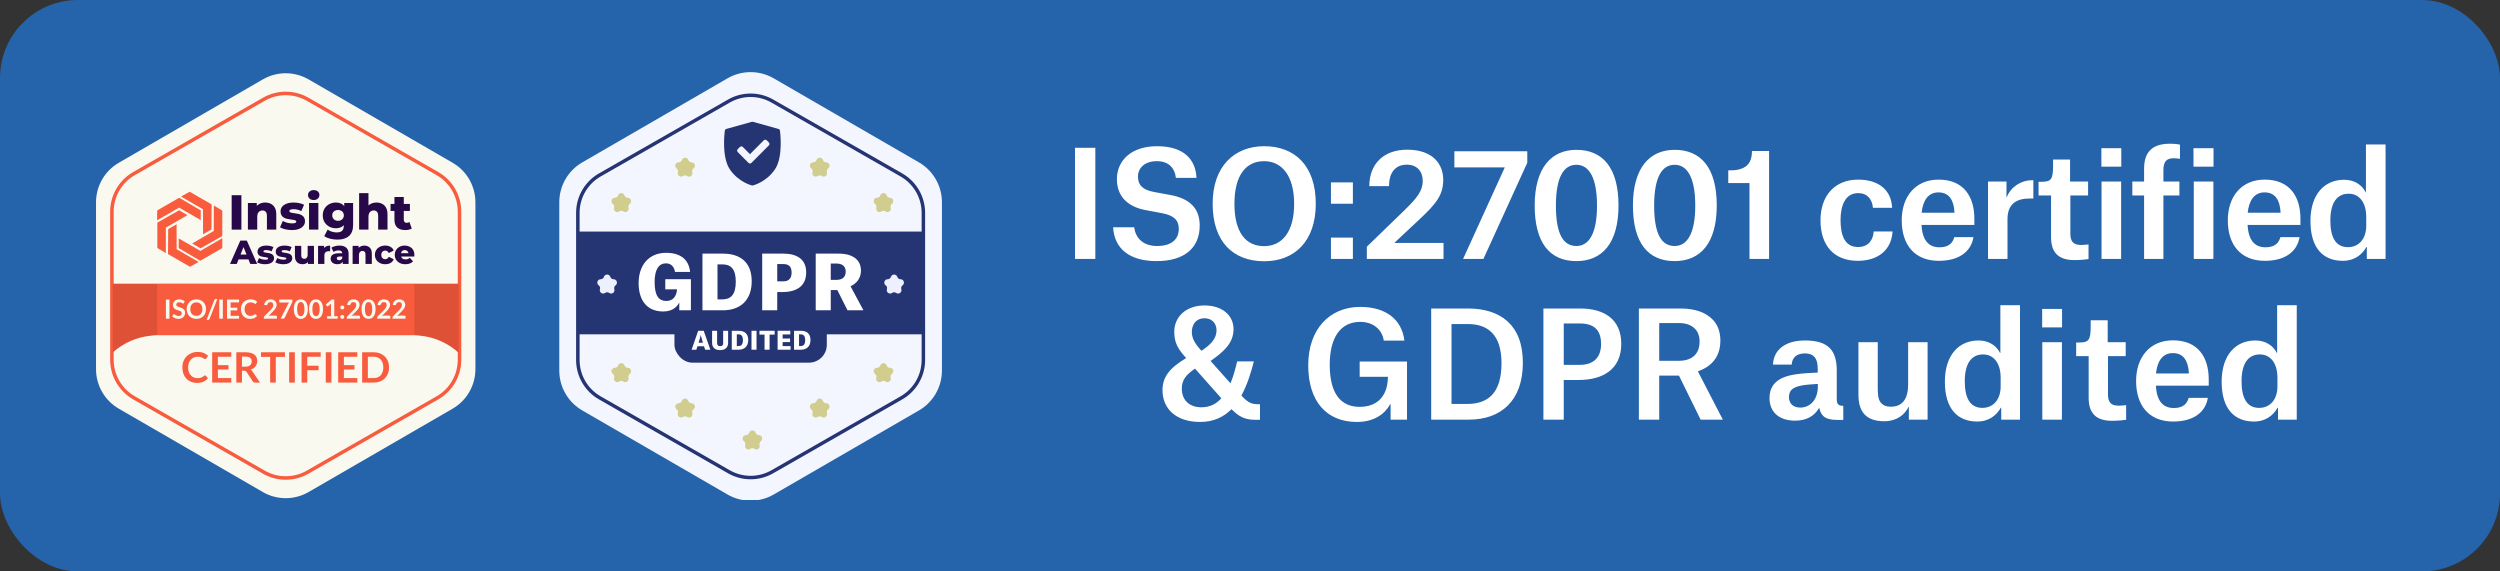 <svg width="280" height="64" viewBox="0 0 280 64" fill="none" xmlns="http://www.w3.org/2000/svg">
<rect x="0" y="0" width="280" height="64" fill="#333333" stroke="none"/>
<rect width="280" height="64" rx="8.727" fill="#2563AA"/>
<g clip-path="url(#clip0_1568_1957)">
<path d="M29.438 8.892C31.023 7.975 32.977 7.975 34.562 8.892L50.693 18.228C52.273 19.142 53.246 20.829 53.246 22.654V41.346C53.246 43.171 52.273 44.858 50.693 45.773L34.562 55.108C32.977 56.025 31.023 56.025 29.438 55.108L13.307 45.773C11.727 44.858 10.754 43.171 10.754 41.346V22.654C10.754 20.829 11.727 19.142 13.307 18.228L29.438 8.892Z" fill="#FAF9F0"/>
<path d="M51.269 23.71C51.269 22.017 50.363 20.453 48.894 19.612L34.346 11.284C32.893 10.453 31.108 10.453 29.655 11.284L15.107 19.612C13.638 20.453 12.731 22.017 12.731 23.71V40.29C12.731 41.983 13.638 43.547 15.107 44.388L29.655 52.716C31.108 53.547 32.893 53.547 34.346 52.716L48.894 44.388C50.363 43.547 51.269 41.983 51.269 40.29V23.71ZM51.663 40.29L51.66 40.462C51.601 42.23 50.631 43.846 49.089 44.729L34.541 53.057L34.393 53.139C32.896 53.931 31.104 53.931 29.608 53.139L29.459 53.057L14.911 44.729C13.37 43.846 12.4 42.23 12.341 40.462L12.338 40.29V23.71C12.338 21.933 13.259 20.288 14.764 19.358L14.911 19.271L29.459 10.943C31.033 10.042 32.967 10.042 34.541 10.943L49.089 19.271C50.681 20.182 51.663 21.876 51.663 23.71V40.29Z" fill="#F85B3D"/>
<path d="M51.366 39.508C50.164 38.417 48.64 37.745 47.023 37.593L46.5 37.544H17.458L16.935 37.593C15.337 37.744 13.83 38.403 12.634 39.471V31.774H51.366V39.508Z" fill="#DF5136"/>
<rect x="17.592" y="31.803" width="28.818" height="5.717" fill="#F85B3D"/>
<path d="M45.401 29.593C45.163 29.593 44.954 29.549 44.775 29.459C44.598 29.367 44.46 29.243 44.36 29.086C44.263 28.927 44.215 28.747 44.215 28.545C44.215 28.344 44.262 28.165 44.357 28.008C44.454 27.849 44.587 27.726 44.756 27.639C44.925 27.549 45.115 27.504 45.327 27.504C45.526 27.504 45.707 27.545 45.871 27.627C46.035 27.707 46.166 27.825 46.263 27.982C46.36 28.138 46.409 28.329 46.409 28.552C46.409 28.577 46.407 28.606 46.405 28.638C46.402 28.671 46.4 28.701 46.397 28.728H44.797V28.355H46.021L45.752 28.459C45.755 28.367 45.737 28.288 45.7 28.221C45.665 28.153 45.615 28.101 45.55 28.064C45.488 28.026 45.415 28.008 45.33 28.008C45.246 28.008 45.171 28.026 45.106 28.064C45.044 28.101 44.996 28.155 44.961 28.224C44.926 28.291 44.909 28.371 44.909 28.463V28.571C44.909 28.671 44.929 28.756 44.968 28.829C45.011 28.901 45.071 28.957 45.148 28.997C45.225 29.034 45.317 29.052 45.424 29.052C45.523 29.052 45.608 29.039 45.677 29.011C45.749 28.982 45.82 28.937 45.89 28.877L46.263 29.265C46.166 29.372 46.047 29.454 45.905 29.511C45.763 29.566 45.595 29.593 45.401 29.593Z" fill="#270949"/>
<path d="M43.149 29.593C42.925 29.593 42.724 29.549 42.548 29.459C42.374 29.37 42.237 29.247 42.138 29.09C42.038 28.931 41.988 28.749 41.988 28.545C41.988 28.341 42.038 28.161 42.138 28.004C42.237 27.847 42.374 27.726 42.548 27.639C42.724 27.549 42.925 27.504 43.149 27.504C43.377 27.504 43.575 27.553 43.742 27.65C43.908 27.747 44.027 27.884 44.096 28.06L43.548 28.34C43.501 28.245 43.442 28.177 43.373 28.135C43.303 28.09 43.227 28.067 43.145 28.067C43.063 28.067 42.988 28.086 42.921 28.123C42.854 28.161 42.8 28.215 42.761 28.288C42.723 28.357 42.705 28.443 42.705 28.545C42.705 28.649 42.723 28.738 42.761 28.81C42.8 28.882 42.854 28.937 42.921 28.974C42.988 29.011 43.063 29.03 43.145 29.03C43.227 29.03 43.303 29.009 43.373 28.967C43.442 28.922 43.501 28.852 43.548 28.758L44.096 29.038C44.027 29.214 43.908 29.351 43.742 29.448C43.575 29.545 43.377 29.593 43.149 29.593Z" fill="#270949"/>
<path d="M40.809 27.504C40.966 27.504 41.108 27.537 41.234 27.601C41.361 27.663 41.461 27.76 41.533 27.892C41.608 28.024 41.645 28.194 41.645 28.403V29.56H40.936V28.519C40.936 28.375 40.906 28.27 40.846 28.206C40.789 28.138 40.709 28.105 40.604 28.105C40.529 28.105 40.461 28.122 40.399 28.157C40.337 28.189 40.288 28.24 40.253 28.31C40.218 28.38 40.201 28.471 40.201 28.582V29.56H39.492V27.538H40.167V28.112L40.037 27.944C40.114 27.798 40.22 27.688 40.354 27.616C40.488 27.541 40.64 27.504 40.809 27.504Z" fill="#270949"/>
<path d="M38.384 29.56V29.183L38.335 29.09V28.396C38.335 28.284 38.3 28.198 38.231 28.138C38.164 28.076 38.056 28.045 37.906 28.045C37.809 28.045 37.711 28.061 37.611 28.094C37.512 28.123 37.427 28.166 37.358 28.221L37.119 27.739C37.233 27.665 37.37 27.607 37.529 27.568C37.691 27.525 37.852 27.504 38.011 27.504C38.339 27.504 38.593 27.58 38.772 27.732C38.953 27.881 39.044 28.116 39.044 28.437V29.56H38.384ZM37.787 29.593C37.625 29.593 37.488 29.566 37.376 29.511C37.264 29.457 37.179 29.382 37.119 29.288C37.062 29.193 37.033 29.087 37.033 28.97C37.033 28.846 37.064 28.739 37.127 28.649C37.191 28.558 37.289 28.488 37.421 28.441C37.553 28.391 37.723 28.366 37.932 28.366H38.41V28.735H38.029C37.915 28.735 37.834 28.754 37.787 28.791C37.742 28.829 37.72 28.878 37.72 28.941C37.72 29.003 37.743 29.052 37.791 29.09C37.838 29.127 37.903 29.146 37.985 29.146C38.062 29.146 38.131 29.127 38.194 29.09C38.258 29.05 38.306 28.99 38.335 28.911L38.432 29.172C38.395 29.311 38.322 29.417 38.212 29.489C38.105 29.559 37.963 29.593 37.787 29.593Z" fill="#270949"/>
<path d="M35.622 29.56V27.538H36.297V28.127L36.197 27.959C36.256 27.808 36.353 27.694 36.488 27.62C36.622 27.543 36.785 27.504 36.976 27.504V28.142C36.944 28.137 36.916 28.135 36.891 28.135C36.868 28.132 36.843 28.131 36.816 28.131C36.672 28.131 36.555 28.171 36.465 28.25C36.376 28.327 36.331 28.454 36.331 28.631V29.56H35.622Z" fill="#270949"/>
<path d="M33.889 29.594C33.725 29.594 33.577 29.561 33.445 29.497C33.316 29.432 33.214 29.331 33.139 29.194C33.067 29.055 33.031 28.88 33.031 28.668V27.538H33.74V28.553C33.74 28.709 33.769 28.821 33.826 28.888C33.886 28.956 33.969 28.989 34.076 28.989C34.146 28.989 34.209 28.973 34.266 28.941C34.323 28.908 34.369 28.857 34.404 28.788C34.439 28.716 34.456 28.623 34.456 28.512V27.538H35.165V29.56H34.49V28.989L34.621 29.15C34.551 29.299 34.45 29.411 34.318 29.485C34.187 29.558 34.044 29.594 33.889 29.594Z" fill="#270949"/>
<path d="M31.734 29.593C31.563 29.593 31.395 29.574 31.231 29.534C31.069 29.494 30.938 29.444 30.839 29.384L31.052 28.899C31.146 28.957 31.257 29.003 31.384 29.038C31.51 29.07 31.635 29.086 31.757 29.086C31.876 29.086 31.958 29.074 32.003 29.049C32.05 29.024 32.074 28.99 32.074 28.948C32.074 28.908 32.051 28.88 32.007 28.862C31.964 28.842 31.907 28.827 31.835 28.817C31.765 28.808 31.688 28.796 31.604 28.784C31.519 28.771 31.433 28.755 31.346 28.735C31.262 28.713 31.183 28.681 31.111 28.638C31.042 28.594 30.986 28.534 30.943 28.459C30.901 28.385 30.88 28.29 30.88 28.176C30.88 28.046 30.917 27.932 30.992 27.832C31.069 27.73 31.181 27.651 31.328 27.594C31.474 27.534 31.654 27.504 31.865 27.504C32.007 27.504 32.15 27.519 32.294 27.549C32.441 27.576 32.564 27.619 32.663 27.676L32.451 28.157C32.351 28.1 32.252 28.061 32.152 28.041C32.053 28.019 31.958 28.008 31.869 28.008C31.749 28.008 31.665 28.021 31.615 28.049C31.568 28.076 31.544 28.11 31.544 28.15C31.544 28.189 31.565 28.221 31.607 28.243C31.65 28.263 31.706 28.279 31.775 28.291C31.848 28.301 31.926 28.312 32.01 28.325C32.095 28.335 32.179 28.351 32.264 28.373C32.351 28.396 32.429 28.429 32.499 28.474C32.571 28.517 32.629 28.575 32.671 28.649C32.713 28.722 32.734 28.815 32.734 28.929C32.734 29.054 32.696 29.166 32.618 29.265C32.544 29.365 32.432 29.444 32.283 29.504C32.136 29.564 31.953 29.593 31.734 29.593Z" fill="#270949"/>
<path d="M29.693 29.593C29.522 29.593 29.354 29.574 29.19 29.534C29.028 29.494 28.897 29.444 28.798 29.384L29.011 28.899C29.105 28.957 29.216 29.003 29.343 29.038C29.469 29.07 29.594 29.086 29.716 29.086C29.835 29.086 29.917 29.074 29.962 29.049C30.009 29.024 30.033 28.99 30.033 28.948C30.033 28.908 30.01 28.88 29.966 28.862C29.923 28.842 29.866 28.827 29.794 28.817C29.724 28.808 29.647 28.796 29.563 28.784C29.478 28.771 29.392 28.755 29.305 28.735C29.221 28.713 29.142 28.681 29.07 28.638C29.001 28.594 28.945 28.534 28.902 28.459C28.86 28.385 28.839 28.29 28.839 28.176C28.839 28.046 28.876 27.932 28.951 27.832C29.028 27.73 29.14 27.651 29.287 27.594C29.433 27.534 29.612 27.504 29.824 27.504C29.966 27.504 30.109 27.519 30.253 27.549C30.4 27.576 30.523 27.619 30.622 27.676L30.41 28.157C30.31 28.1 30.211 28.061 30.111 28.041C30.012 28.019 29.917 28.008 29.828 28.008C29.708 28.008 29.624 28.021 29.574 28.049C29.527 28.076 29.503 28.11 29.503 28.15C29.503 28.189 29.524 28.221 29.566 28.243C29.609 28.263 29.665 28.279 29.734 28.291C29.806 28.301 29.885 28.312 29.969 28.325C30.054 28.335 30.139 28.351 30.223 28.373C30.31 28.396 30.389 28.429 30.458 28.474C30.53 28.517 30.587 28.575 30.63 28.649C30.672 28.722 30.693 28.815 30.693 28.929C30.693 29.054 30.655 29.166 30.578 29.265C30.503 29.365 30.391 29.444 30.242 29.504C30.095 29.564 29.912 29.593 29.693 29.593Z" fill="#270949"/>
<path d="M25.764 29.56L26.916 26.948H27.644L28.801 29.56H28.032L27.129 27.31H27.42L26.517 29.56H25.764ZM26.394 29.052L26.584 28.508H27.86L28.051 29.052H26.394Z" fill="#270949"/>
<path d="M45.39 25.768C45.008 25.768 44.711 25.675 44.498 25.488C44.285 25.297 44.178 25.01 44.178 24.628V22.067H45.225V24.617C45.225 24.724 45.254 24.808 45.313 24.871C45.372 24.929 45.447 24.959 45.539 24.959C45.664 24.959 45.77 24.927 45.858 24.865L46.117 25.598C46.029 25.656 45.921 25.699 45.792 25.724C45.664 25.754 45.53 25.768 45.39 25.768ZM43.743 23.626V22.844H45.908V23.626H43.743Z" fill="#270949"/>
<path d="M42.166 22.684C42.397 22.684 42.607 22.731 42.794 22.827C42.981 22.919 43.128 23.062 43.235 23.256C43.345 23.451 43.4 23.703 43.4 24.011V25.719H42.353V24.182C42.353 23.969 42.309 23.815 42.221 23.719C42.137 23.62 42.017 23.57 41.863 23.57C41.753 23.57 41.652 23.596 41.56 23.648C41.468 23.695 41.397 23.771 41.345 23.873C41.294 23.976 41.268 24.11 41.268 24.276V25.719H40.222V21.632H41.268V23.581L41.026 23.334C41.14 23.117 41.296 22.955 41.494 22.849C41.692 22.739 41.916 22.684 42.166 22.684Z" fill="#270949"/>
<path d="M37.797 26.837C37.511 26.837 37.237 26.804 36.977 26.738C36.72 26.672 36.499 26.575 36.316 26.446L36.696 25.713C36.821 25.812 36.975 25.89 37.158 25.945C37.346 26.003 37.527 26.033 37.704 26.033C37.986 26.033 38.19 25.97 38.315 25.846C38.44 25.724 38.502 25.546 38.502 25.311V24.959L38.557 24.122L38.552 23.279V22.733H39.549V25.174C39.549 25.739 39.397 26.158 39.092 26.429C38.787 26.701 38.355 26.837 37.797 26.837ZM37.616 25.565C37.351 25.565 37.107 25.506 36.883 25.388C36.663 25.267 36.485 25.1 36.349 24.887C36.217 24.671 36.15 24.415 36.15 24.122C36.15 23.828 36.217 23.574 36.349 23.361C36.485 23.145 36.663 22.978 36.883 22.86C37.107 22.743 37.351 22.684 37.616 22.684C37.869 22.684 38.086 22.735 38.266 22.838C38.446 22.937 38.581 23.093 38.673 23.306C38.769 23.519 38.816 23.791 38.816 24.122C38.816 24.452 38.769 24.724 38.673 24.937C38.581 25.15 38.446 25.308 38.266 25.41C38.086 25.513 37.869 25.565 37.616 25.565ZM37.863 24.733C37.988 24.733 38.099 24.707 38.194 24.656C38.293 24.604 38.37 24.533 38.425 24.441C38.484 24.349 38.513 24.243 38.513 24.122C38.513 24 38.484 23.894 38.425 23.802C38.37 23.71 38.293 23.64 38.194 23.593C38.099 23.541 37.988 23.516 37.863 23.516C37.739 23.516 37.627 23.541 37.527 23.593C37.428 23.64 37.349 23.71 37.291 23.802C37.236 23.894 37.208 24 37.208 24.122C37.208 24.243 37.236 24.349 37.291 24.441C37.349 24.533 37.428 24.604 37.527 24.656C37.627 24.707 37.739 24.733 37.863 24.733Z" fill="#270949"/>
<path d="M34.611 25.719V22.733H35.657V25.719H34.611ZM35.134 22.403C34.943 22.403 34.789 22.35 34.671 22.243C34.554 22.137 34.495 22.005 34.495 21.847C34.495 21.689 34.554 21.556 34.671 21.45C34.789 21.343 34.943 21.29 35.134 21.29C35.325 21.29 35.479 21.342 35.597 21.445C35.714 21.544 35.773 21.672 35.773 21.83C35.773 21.995 35.714 22.133 35.597 22.243C35.483 22.35 35.329 22.403 35.134 22.403Z" fill="#270949"/>
<path d="M32.684 25.768C32.431 25.768 32.183 25.739 31.941 25.68C31.702 25.622 31.509 25.548 31.362 25.46L31.676 24.744C31.816 24.828 31.979 24.896 32.166 24.948C32.354 24.995 32.537 25.019 32.717 25.019C32.894 25.019 33.015 25.001 33.081 24.964C33.151 24.927 33.185 24.878 33.185 24.816C33.185 24.757 33.153 24.715 33.086 24.689C33.024 24.659 32.94 24.637 32.833 24.623C32.73 24.608 32.616 24.591 32.492 24.573C32.367 24.555 32.24 24.531 32.111 24.502C31.987 24.468 31.871 24.421 31.764 24.358C31.662 24.292 31.579 24.204 31.517 24.094C31.454 23.984 31.423 23.844 31.423 23.675C31.423 23.484 31.478 23.315 31.588 23.169C31.702 23.018 31.867 22.901 32.084 22.816C32.3 22.728 32.565 22.684 32.877 22.684C33.086 22.684 33.297 22.706 33.511 22.75C33.727 22.79 33.909 22.853 34.056 22.937L33.742 23.648C33.595 23.563 33.448 23.506 33.301 23.477C33.154 23.444 33.015 23.427 32.883 23.427C32.706 23.427 32.581 23.448 32.508 23.488C32.438 23.528 32.403 23.578 32.403 23.637C32.403 23.695 32.435 23.741 32.497 23.774C32.559 23.804 32.642 23.828 32.745 23.846C32.851 23.861 32.967 23.877 33.092 23.896C33.217 23.91 33.342 23.934 33.466 23.967C33.595 24 33.711 24.05 33.813 24.116C33.92 24.178 34.004 24.265 34.067 24.375C34.129 24.481 34.16 24.619 34.16 24.788C34.16 24.972 34.104 25.137 33.99 25.284C33.88 25.431 33.714 25.548 33.494 25.636C33.277 25.724 33.007 25.768 32.684 25.768Z" fill="#270949"/>
<path d="M29.708 22.684C29.939 22.684 30.149 22.732 30.336 22.827C30.523 22.919 30.67 23.062 30.777 23.257C30.887 23.451 30.942 23.703 30.942 24.011V25.719H29.895V24.182C29.895 23.969 29.851 23.815 29.763 23.719C29.679 23.62 29.559 23.571 29.405 23.571C29.295 23.571 29.194 23.596 29.102 23.648C29.01 23.695 28.939 23.771 28.887 23.874C28.836 23.976 28.81 24.11 28.81 24.276V25.719H27.764V22.733H28.761V23.582L28.568 23.334C28.682 23.117 28.838 22.956 29.036 22.849C29.234 22.739 29.458 22.684 29.708 22.684Z" fill="#270949"/>
<path d="M25.946 25.719V21.863H27.037V25.719H25.946Z" fill="#270949"/>
<path d="M18.573 28.341L17.622 27.778V24.934L20.057 23.553L20.998 24.095L18.573 25.497V28.341Z" fill="#F95B3D"/>
<path d="M17.595 24.675L17.606 23.569L20.069 22.147L22.483 23.565L22.484 24.652L20.058 23.253L17.595 24.675Z" fill="#F95B3D"/>
<path d="M20.275 22.016L21.238 21.473L23.701 22.895L23.68 25.695L22.74 26.239L22.738 23.438L20.275 22.016Z" fill="#F95B3D"/>
<path d="M23.946 23.022L24.897 23.585V26.429L22.462 27.81L21.521 27.268L23.946 25.866L23.946 23.022Z" fill="#F95B3D"/>
<path d="M24.904 26.678L24.892 27.783L22.429 29.206L20.016 27.787L20.015 26.701L22.441 28.1L24.904 26.678Z" fill="#F95B3D"/>
<path d="M22.244 29.337L21.281 29.88L18.818 28.458L18.839 25.658L19.779 25.114L19.781 27.915L22.244 29.337Z" fill="#F95B3D"/>
<path d="M18.979 35.691H18.579V33.551H18.979V35.691Z" fill="#FAF9F0"/>
<path d="M20.595 33.941C20.584 33.962 20.571 33.978 20.557 33.987C20.543 33.996 20.526 34 20.505 34C20.486 34 20.464 33.993 20.439 33.977C20.414 33.962 20.385 33.945 20.352 33.926C20.318 33.907 20.279 33.89 20.234 33.875C20.189 33.859 20.136 33.852 20.075 33.852C20.02 33.852 19.972 33.858 19.93 33.872C19.89 33.885 19.855 33.904 19.827 33.928C19.799 33.952 19.779 33.98 19.765 34.012C19.751 34.045 19.744 34.081 19.744 34.121C19.744 34.171 19.758 34.213 19.786 34.246C19.814 34.28 19.851 34.309 19.897 34.333C19.944 34.356 19.997 34.378 20.056 34.396C20.115 34.415 20.175 34.435 20.237 34.456C20.299 34.477 20.359 34.502 20.418 34.53C20.477 34.558 20.53 34.594 20.577 34.636C20.623 34.679 20.66 34.732 20.688 34.794C20.716 34.856 20.73 34.932 20.73 35.02C20.73 35.117 20.714 35.207 20.681 35.292C20.648 35.376 20.6 35.45 20.537 35.513C20.473 35.575 20.395 35.624 20.303 35.66C20.211 35.697 20.106 35.715 19.988 35.715C19.92 35.715 19.853 35.708 19.787 35.695C19.721 35.681 19.657 35.662 19.596 35.637C19.536 35.613 19.479 35.583 19.426 35.549C19.374 35.514 19.327 35.476 19.285 35.433L19.401 35.242C19.411 35.228 19.424 35.217 19.44 35.207C19.455 35.198 19.473 35.193 19.491 35.193C19.515 35.193 19.542 35.204 19.571 35.224C19.599 35.244 19.633 35.267 19.672 35.292C19.711 35.316 19.757 35.338 19.81 35.359C19.863 35.379 19.926 35.389 20 35.389C20.113 35.389 20.201 35.362 20.263 35.309C20.326 35.255 20.357 35.177 20.357 35.077C20.357 35.02 20.343 34.975 20.314 34.939C20.286 34.904 20.249 34.874 20.202 34.849C20.156 34.825 20.103 34.805 20.044 34.788C19.985 34.772 19.925 34.754 19.863 34.734C19.802 34.714 19.742 34.69 19.683 34.663C19.624 34.635 19.571 34.599 19.524 34.555C19.478 34.51 19.441 34.455 19.413 34.388C19.385 34.322 19.371 34.24 19.371 34.142C19.371 34.064 19.386 33.989 19.417 33.915C19.448 33.84 19.494 33.775 19.554 33.718C19.613 33.66 19.686 33.614 19.773 33.58C19.86 33.545 19.959 33.528 20.071 33.528C20.197 33.528 20.313 33.548 20.42 33.587C20.526 33.627 20.617 33.682 20.692 33.753L20.595 33.941Z" fill="#FAF9F0"/>
<path d="M23.076 34.621C23.076 34.778 23.05 34.924 22.998 35.057C22.945 35.191 22.872 35.306 22.777 35.404C22.682 35.502 22.568 35.578 22.435 35.632C22.302 35.687 22.154 35.715 21.993 35.715C21.831 35.715 21.683 35.687 21.549 35.632C21.416 35.578 21.302 35.502 21.207 35.404C21.112 35.306 21.038 35.191 20.986 35.057C20.933 34.924 20.907 34.778 20.907 34.621C20.907 34.465 20.933 34.32 20.986 34.186C21.038 34.052 21.112 33.936 21.207 33.838C21.302 33.741 21.416 33.664 21.549 33.61C21.683 33.556 21.831 33.528 21.993 33.528C22.154 33.528 22.302 33.556 22.435 33.611C22.568 33.666 22.682 33.742 22.777 33.839C22.872 33.937 22.945 34.052 22.998 34.186C23.05 34.32 23.076 34.465 23.076 34.621ZM22.667 34.621C22.667 34.504 22.651 34.399 22.621 34.306C22.59 34.212 22.546 34.133 22.487 34.068C22.429 34.003 22.358 33.953 22.274 33.919C22.191 33.884 22.097 33.867 21.993 33.867C21.888 33.867 21.794 33.884 21.71 33.919C21.626 33.953 21.555 34.003 21.496 34.068C21.438 34.133 21.393 34.212 21.361 34.306C21.329 34.399 21.313 34.504 21.313 34.621C21.313 34.739 21.329 34.844 21.361 34.937C21.393 35.03 21.438 35.109 21.496 35.174C21.555 35.238 21.626 35.288 21.71 35.323C21.794 35.357 21.888 35.374 21.993 35.374C22.097 35.374 22.191 35.357 22.274 35.323C22.358 35.288 22.429 35.238 22.487 35.174C22.546 35.109 22.59 35.03 22.621 34.937C22.651 34.844 22.667 34.739 22.667 34.621Z" fill="#FAF9F0"/>
<path d="M23.484 35.695C23.475 35.717 23.464 35.737 23.45 35.754C23.436 35.771 23.42 35.785 23.402 35.796C23.384 35.807 23.366 35.816 23.346 35.822C23.327 35.828 23.308 35.831 23.289 35.831H23.135L23.999 33.621C24.015 33.58 24.039 33.548 24.071 33.526C24.102 33.504 24.141 33.493 24.186 33.493H24.34L23.484 35.695Z" fill="#FAF9F0"/>
<path d="M24.958 35.691H24.558V33.551H24.958V35.691Z" fill="#FAF9F0"/>
<path d="M26.776 33.551V33.868H25.828V34.462H26.575V34.767H25.828V35.373H26.776V35.691H25.427V33.551H26.776Z" fill="#FAF9F0"/>
<path d="M28.579 35.186C28.601 35.186 28.62 35.195 28.636 35.211L28.793 35.381C28.706 35.489 28.599 35.572 28.472 35.629C28.345 35.686 28.193 35.715 28.016 35.715C27.857 35.715 27.714 35.688 27.587 35.633C27.461 35.579 27.353 35.504 27.263 35.407C27.173 35.31 27.104 35.195 27.056 35.06C27.008 34.927 26.985 34.78 26.985 34.621C26.985 34.461 27.011 34.313 27.064 34.18C27.117 34.046 27.193 33.931 27.289 33.834C27.386 33.737 27.502 33.662 27.637 33.608C27.771 33.555 27.92 33.528 28.082 33.528C28.241 33.528 28.38 33.553 28.498 33.604C28.617 33.655 28.719 33.723 28.805 33.806L28.671 33.991C28.663 34.003 28.653 34.013 28.641 34.022C28.629 34.031 28.612 34.035 28.59 34.035C28.567 34.035 28.544 34.027 28.52 34.009C28.497 33.991 28.466 33.972 28.43 33.951C28.394 33.93 28.348 33.911 28.292 33.894C28.236 33.876 28.166 33.867 28.08 33.867C27.979 33.867 27.886 33.884 27.802 33.92C27.718 33.955 27.645 34.005 27.584 34.07C27.524 34.135 27.477 34.214 27.443 34.307C27.409 34.4 27.392 34.505 27.392 34.621C27.392 34.741 27.409 34.848 27.443 34.942C27.477 35.036 27.523 35.115 27.581 35.179C27.639 35.243 27.707 35.292 27.787 35.326C27.865 35.36 27.95 35.377 28.041 35.377C28.095 35.377 28.144 35.374 28.188 35.368C28.232 35.362 28.272 35.353 28.309 35.34C28.347 35.327 28.382 35.311 28.415 35.291C28.447 35.271 28.48 35.245 28.513 35.215C28.523 35.207 28.534 35.2 28.544 35.194C28.555 35.189 28.567 35.186 28.579 35.186Z" fill="#FAF9F0"/>
<path d="M30.315 33.528C30.413 33.528 30.503 33.543 30.585 33.572C30.668 33.601 30.737 33.642 30.795 33.696C30.854 33.749 30.899 33.813 30.932 33.888C30.965 33.963 30.981 34.046 30.981 34.137C30.981 34.216 30.969 34.289 30.946 34.356C30.922 34.423 30.891 34.487 30.852 34.549C30.814 34.61 30.768 34.669 30.716 34.727C30.664 34.784 30.609 34.842 30.552 34.901L30.07 35.393C30.116 35.38 30.163 35.37 30.208 35.362C30.254 35.354 30.297 35.35 30.339 35.35H30.888C30.927 35.35 30.958 35.361 30.981 35.384C31.005 35.406 31.016 35.435 31.016 35.472V35.691H29.549V35.569C29.549 35.544 29.554 35.519 29.564 35.493C29.575 35.466 29.591 35.441 29.613 35.418L30.264 34.767C30.318 34.712 30.366 34.66 30.409 34.609C30.452 34.559 30.488 34.51 30.517 34.461C30.546 34.411 30.568 34.361 30.583 34.31C30.599 34.259 30.606 34.205 30.606 34.149C30.606 34.098 30.599 34.053 30.584 34.014C30.569 33.975 30.548 33.942 30.521 33.916C30.493 33.889 30.461 33.869 30.422 33.855C30.384 33.842 30.341 33.835 30.295 33.835C30.207 33.835 30.134 33.858 30.078 33.903C30.021 33.947 29.981 34.006 29.958 34.081C29.947 34.118 29.931 34.145 29.909 34.162C29.887 34.178 29.86 34.186 29.826 34.186C29.812 34.186 29.796 34.185 29.778 34.182L29.585 34.148C29.601 34.045 29.629 33.956 29.672 33.879C29.714 33.801 29.767 33.736 29.83 33.685C29.894 33.632 29.967 33.593 30.049 33.567C30.132 33.541 30.22 33.528 30.315 33.528Z" fill="#FAF9F0"/>
<path d="M32.75 33.551V33.71C32.75 33.758 32.744 33.796 32.734 33.824C32.724 33.853 32.714 33.878 32.705 33.898L31.894 35.566C31.878 35.601 31.854 35.63 31.823 35.654C31.793 35.679 31.752 35.691 31.7 35.691H31.435L32.263 34.056C32.298 33.989 32.337 33.931 32.379 33.883H31.355C31.332 33.883 31.312 33.874 31.295 33.858C31.279 33.841 31.27 33.821 31.27 33.798V33.551H32.75Z" fill="#FAF9F0"/>
<path d="M34.475 34.621C34.475 34.808 34.455 34.97 34.415 35.108C34.375 35.245 34.32 35.359 34.249 35.449C34.178 35.538 34.095 35.605 33.999 35.65C33.903 35.693 33.799 35.715 33.688 35.715C33.576 35.715 33.472 35.693 33.377 35.65C33.282 35.605 33.2 35.538 33.129 35.449C33.059 35.359 33.005 35.245 32.965 35.108C32.926 34.97 32.907 34.808 32.907 34.621C32.907 34.434 32.926 34.272 32.965 34.135C33.005 33.998 33.059 33.884 33.129 33.794C33.2 33.705 33.282 33.638 33.377 33.594C33.472 33.55 33.576 33.528 33.688 33.528C33.799 33.528 33.903 33.55 33.999 33.594C34.095 33.638 34.178 33.705 34.249 33.794C34.32 33.884 34.375 33.998 34.415 34.135C34.455 34.272 34.475 34.434 34.475 34.621ZM34.098 34.621C34.098 34.467 34.087 34.338 34.064 34.236C34.041 34.135 34.011 34.054 33.972 33.994C33.935 33.934 33.891 33.892 33.842 33.868C33.792 33.843 33.741 33.831 33.688 33.831C33.636 33.831 33.585 33.843 33.536 33.868C33.487 33.892 33.444 33.934 33.407 33.994C33.369 34.054 33.339 34.135 33.317 34.236C33.295 34.338 33.284 34.467 33.284 34.621C33.284 34.776 33.295 34.904 33.317 35.006C33.339 35.108 33.369 35.188 33.407 35.248C33.444 35.309 33.487 35.351 33.536 35.375C33.585 35.399 33.636 35.411 33.688 35.411C33.741 35.411 33.792 35.399 33.842 35.375C33.891 35.351 33.935 35.309 33.972 35.248C34.011 35.188 34.041 35.108 34.064 35.006C34.087 34.904 34.098 34.776 34.098 34.621Z" fill="#FAF9F0"/>
<path d="M36.179 34.621C36.179 34.808 36.159 34.97 36.118 35.108C36.079 35.245 36.023 35.359 35.953 35.449C35.882 35.538 35.799 35.605 35.702 35.65C35.606 35.693 35.503 35.715 35.392 35.715C35.28 35.715 35.176 35.693 35.081 35.65C34.986 35.605 34.903 35.538 34.833 35.449C34.763 35.359 34.709 35.245 34.669 35.108C34.63 34.97 34.611 34.808 34.611 34.621C34.611 34.434 34.63 34.272 34.669 34.135C34.709 33.998 34.763 33.884 34.833 33.794C34.903 33.705 34.986 33.638 35.081 33.594C35.176 33.55 35.28 33.528 35.392 33.528C35.503 33.528 35.606 33.55 35.702 33.594C35.799 33.638 35.882 33.705 35.953 33.794C36.023 33.884 36.079 33.998 36.118 34.135C36.159 34.272 36.179 34.434 36.179 34.621ZM35.802 34.621C35.802 34.467 35.79 34.338 35.768 34.236C35.745 34.135 35.714 34.054 35.676 33.994C35.639 33.934 35.595 33.892 35.546 33.868C35.496 33.843 35.445 33.831 35.392 33.831C35.34 33.831 35.289 33.843 35.24 33.868C35.191 33.892 35.148 33.934 35.11 33.994C35.073 34.054 35.043 34.135 35.021 34.236C34.999 34.338 34.988 34.467 34.988 34.621C34.988 34.776 34.999 34.904 35.021 35.006C35.043 35.108 35.073 35.188 35.11 35.248C35.148 35.309 35.191 35.351 35.24 35.375C35.289 35.399 35.34 35.411 35.392 35.411C35.445 35.411 35.496 35.399 35.546 35.375C35.595 35.351 35.639 35.309 35.676 35.248C35.714 35.188 35.745 35.108 35.768 35.006C35.79 34.904 35.802 34.776 35.802 34.621Z" fill="#FAF9F0"/>
<path d="M36.639 35.417H37.072V34.17C37.072 34.122 37.074 34.071 37.077 34.017L36.77 34.275C36.756 34.285 36.743 34.293 36.729 34.297C36.717 34.301 36.703 34.303 36.69 34.303C36.671 34.303 36.653 34.299 36.636 34.291C36.62 34.282 36.608 34.272 36.601 34.261L36.485 34.104L37.137 33.549H37.438V35.417H37.823V35.691H36.639V35.417Z" fill="#FAF9F0"/>
<path d="M38.112 35.49C38.112 35.459 38.117 35.43 38.129 35.402C38.14 35.375 38.156 35.352 38.176 35.332C38.197 35.312 38.221 35.296 38.249 35.285C38.276 35.273 38.305 35.267 38.337 35.267C38.368 35.267 38.397 35.273 38.425 35.285C38.452 35.296 38.475 35.312 38.495 35.332C38.515 35.352 38.531 35.375 38.542 35.402C38.554 35.43 38.56 35.459 38.56 35.49C38.56 35.521 38.554 35.551 38.542 35.578C38.531 35.605 38.515 35.628 38.495 35.648C38.475 35.668 38.452 35.683 38.425 35.695C38.397 35.706 38.368 35.712 38.337 35.712C38.305 35.712 38.276 35.706 38.249 35.695C38.221 35.683 38.197 35.668 38.176 35.648C38.156 35.628 38.14 35.605 38.129 35.578C38.117 35.551 38.112 35.521 38.112 35.49ZM38.112 34.434C38.112 34.404 38.117 34.376 38.129 34.348C38.14 34.32 38.156 34.296 38.176 34.277C38.197 34.257 38.221 34.241 38.249 34.229C38.276 34.217 38.305 34.211 38.337 34.211C38.368 34.211 38.397 34.217 38.425 34.229C38.452 34.241 38.475 34.257 38.495 34.277C38.515 34.296 38.531 34.32 38.542 34.348C38.554 34.376 38.56 34.404 38.56 34.434C38.56 34.466 38.554 34.495 38.542 34.523C38.531 34.55 38.515 34.573 38.495 34.593C38.475 34.613 38.452 34.628 38.425 34.639C38.397 34.651 38.368 34.657 38.337 34.657C38.305 34.657 38.276 34.651 38.249 34.639C38.221 34.628 38.197 34.613 38.176 34.593C38.156 34.573 38.14 34.55 38.129 34.523C38.117 34.495 38.112 34.466 38.112 34.434Z" fill="#FAF9F0"/>
<path d="M39.608 33.528C39.706 33.528 39.796 33.543 39.878 33.572C39.96 33.601 40.03 33.642 40.088 33.696C40.146 33.749 40.192 33.813 40.225 33.888C40.257 33.963 40.274 34.046 40.274 34.137C40.274 34.216 40.262 34.289 40.239 34.356C40.215 34.423 40.184 34.487 40.145 34.549C40.106 34.61 40.061 34.669 40.009 34.727C39.956 34.784 39.902 34.842 39.845 34.901L39.362 35.393C39.409 35.38 39.455 35.37 39.501 35.362C39.547 35.354 39.59 35.35 39.632 35.35H40.181C40.22 35.35 40.251 35.361 40.274 35.384C40.297 35.406 40.309 35.435 40.309 35.472V35.691H38.842V35.569C38.842 35.544 38.847 35.519 38.857 35.493C38.867 35.466 38.884 35.441 38.906 35.418L39.556 34.767C39.611 34.712 39.659 34.66 39.702 34.609C39.745 34.559 39.781 34.51 39.81 34.461C39.838 34.411 39.86 34.361 39.876 34.31C39.891 34.259 39.899 34.205 39.899 34.149C39.899 34.098 39.892 34.053 39.877 34.014C39.862 33.975 39.841 33.942 39.814 33.916C39.786 33.889 39.753 33.869 39.715 33.855C39.677 33.842 39.634 33.835 39.587 33.835C39.5 33.835 39.427 33.858 39.37 33.903C39.313 33.947 39.273 34.006 39.251 34.081C39.24 34.118 39.224 34.145 39.202 34.162C39.18 34.178 39.153 34.186 39.119 34.186C39.104 34.186 39.088 34.185 39.071 34.182L38.878 34.148C38.893 34.045 38.922 33.956 38.964 33.879C39.007 33.801 39.059 33.736 39.123 33.685C39.187 33.632 39.26 33.593 39.342 33.567C39.425 33.541 39.513 33.528 39.608 33.528Z" fill="#FAF9F0"/>
<path d="M42.063 34.621C42.063 34.808 42.043 34.97 42.003 35.108C41.963 35.245 41.908 35.359 41.837 35.449C41.767 35.538 41.683 35.605 41.587 35.65C41.491 35.693 41.387 35.715 41.276 35.715C41.164 35.715 41.061 35.693 40.966 35.65C40.87 35.605 40.788 35.538 40.717 35.449C40.648 35.359 40.593 35.245 40.554 35.108C40.515 34.97 40.495 34.808 40.495 34.621C40.495 34.434 40.515 34.272 40.554 34.135C40.593 33.998 40.648 33.884 40.717 33.794C40.788 33.705 40.87 33.638 40.966 33.594C41.061 33.55 41.164 33.528 41.276 33.528C41.387 33.528 41.491 33.55 41.587 33.594C41.683 33.638 41.767 33.705 41.837 33.794C41.908 33.884 41.963 33.998 42.003 34.135C42.043 34.272 42.063 34.434 42.063 34.621ZM41.686 34.621C41.686 34.467 41.675 34.338 41.652 34.236C41.629 34.135 41.599 34.054 41.561 33.994C41.523 33.934 41.479 33.892 41.43 33.868C41.38 33.843 41.329 33.831 41.276 33.831C41.224 33.831 41.173 33.843 41.124 33.868C41.075 33.892 41.032 33.934 40.995 33.994C40.957 34.054 40.927 34.135 40.905 34.236C40.883 34.338 40.872 34.467 40.872 34.621C40.872 34.776 40.883 34.904 40.905 35.006C40.927 35.108 40.957 35.188 40.995 35.248C41.032 35.309 41.075 35.351 41.124 35.375C41.173 35.399 41.224 35.411 41.276 35.411C41.329 35.411 41.38 35.399 41.43 35.375C41.479 35.351 41.523 35.309 41.561 35.248C41.599 35.188 41.629 35.108 41.652 35.006C41.675 34.904 41.686 34.776 41.686 34.621Z" fill="#FAF9F0"/>
<path d="M43.016 33.528C43.114 33.528 43.204 33.543 43.286 33.572C43.369 33.601 43.438 33.642 43.496 33.696C43.554 33.749 43.6 33.813 43.633 33.888C43.666 33.963 43.682 34.046 43.682 34.137C43.682 34.216 43.67 34.289 43.647 34.356C43.623 34.423 43.592 34.487 43.553 34.549C43.515 34.61 43.469 34.669 43.417 34.727C43.365 34.784 43.31 34.842 43.253 34.901L42.771 35.393C42.817 35.38 42.864 35.37 42.909 35.362C42.955 35.354 42.998 35.35 43.04 35.35H43.589C43.628 35.35 43.659 35.361 43.682 35.384C43.706 35.406 43.717 35.435 43.717 35.472V35.691H42.25V35.569C42.25 35.544 42.255 35.519 42.265 35.493C42.276 35.466 42.292 35.441 42.314 35.418L42.965 34.767C43.019 34.712 43.067 34.66 43.11 34.609C43.153 34.559 43.189 34.51 43.218 34.461C43.246 34.411 43.269 34.361 43.284 34.31C43.3 34.259 43.307 34.205 43.307 34.149C43.307 34.098 43.3 34.053 43.285 34.014C43.27 33.975 43.249 33.942 43.222 33.916C43.194 33.889 43.162 33.869 43.123 33.855C43.085 33.842 43.042 33.835 42.996 33.835C42.908 33.835 42.835 33.858 42.779 33.903C42.722 33.947 42.682 34.006 42.659 34.081C42.648 34.118 42.632 34.145 42.61 34.162C42.588 34.178 42.561 34.186 42.527 34.186C42.513 34.186 42.496 34.185 42.479 34.182L42.286 34.148C42.301 34.045 42.33 33.956 42.373 33.879C42.415 33.801 42.468 33.736 42.531 33.685C42.595 33.632 42.668 33.593 42.751 33.567C42.833 33.541 42.921 33.528 43.016 33.528Z" fill="#FAF9F0"/>
<path d="M44.72 33.528C44.818 33.528 44.908 33.543 44.99 33.572C45.072 33.601 45.142 33.642 45.2 33.696C45.258 33.749 45.304 33.813 45.337 33.888C45.369 33.963 45.386 34.046 45.386 34.137C45.386 34.216 45.374 34.289 45.351 34.356C45.327 34.423 45.296 34.487 45.257 34.549C45.218 34.61 45.173 34.669 45.121 34.727C45.068 34.784 45.014 34.842 44.957 34.901L44.474 35.393C44.521 35.38 44.567 35.37 44.613 35.362C44.659 35.354 44.702 35.35 44.744 35.35H45.292C45.332 35.35 45.363 35.361 45.386 35.384C45.409 35.406 45.421 35.435 45.421 35.472V35.691H43.954V35.569C43.954 35.544 43.959 35.519 43.969 35.493C43.98 35.466 43.996 35.441 44.018 35.418L44.668 34.767C44.723 34.712 44.771 34.66 44.814 34.609C44.857 34.559 44.893 34.51 44.922 34.461C44.95 34.411 44.972 34.361 44.988 34.31C45.003 34.259 45.011 34.205 45.011 34.149C45.011 34.098 45.004 34.053 44.989 34.014C44.974 33.975 44.953 33.942 44.926 33.916C44.898 33.889 44.865 33.869 44.827 33.855C44.789 33.842 44.746 33.835 44.7 33.835C44.612 33.835 44.539 33.858 44.483 33.903C44.425 33.947 44.386 34.006 44.363 34.081C44.352 34.118 44.336 34.145 44.314 34.162C44.292 34.178 44.265 34.186 44.231 34.186C44.216 34.186 44.2 34.185 44.183 34.182L43.99 34.148C44.005 34.045 44.034 33.956 44.077 33.879C44.119 33.801 44.171 33.736 44.235 33.685C44.299 33.632 44.372 33.593 44.454 33.567C44.537 33.541 44.625 33.528 44.72 33.528Z" fill="#FAF9F0"/>
<path d="M22.954 42.047C22.989 42.047 23.018 42.061 23.044 42.088L23.292 42.358C23.155 42.528 22.986 42.659 22.785 42.75C22.584 42.84 22.342 42.886 22.06 42.886C21.808 42.886 21.582 42.843 21.381 42.757C21.18 42.67 21.008 42.551 20.865 42.398C20.722 42.245 20.613 42.062 20.537 41.848C20.462 41.635 20.424 41.403 20.424 41.151C20.424 40.896 20.466 40.662 20.55 40.45C20.635 40.238 20.754 40.055 20.907 39.902C21.061 39.748 21.244 39.629 21.458 39.544C21.672 39.459 21.907 39.416 22.166 39.416C22.417 39.416 22.637 39.456 22.826 39.537C23.015 39.617 23.177 39.724 23.311 39.858L23.1 40.151C23.087 40.17 23.071 40.186 23.052 40.2C23.032 40.214 23.005 40.221 22.971 40.221C22.935 40.221 22.898 40.207 22.861 40.179C22.823 40.151 22.776 40.12 22.717 40.088C22.66 40.055 22.587 40.024 22.498 39.996C22.41 39.968 22.297 39.954 22.16 39.954C22.001 39.954 21.854 39.982 21.72 40.037C21.587 40.093 21.472 40.172 21.376 40.276C21.279 40.379 21.204 40.505 21.149 40.652C21.096 40.8 21.069 40.966 21.069 41.151C21.069 41.342 21.096 41.512 21.149 41.66C21.204 41.809 21.277 41.935 21.37 42.036C21.462 42.138 21.571 42.216 21.696 42.27C21.821 42.324 21.956 42.351 22.1 42.351C22.186 42.351 22.264 42.346 22.333 42.337C22.403 42.328 22.467 42.313 22.525 42.293C22.584 42.272 22.64 42.245 22.692 42.213C22.745 42.181 22.797 42.142 22.849 42.095C22.864 42.081 22.881 42.069 22.898 42.06C22.916 42.052 22.934 42.047 22.954 42.047Z" fill="#F85B3D"/>
<path d="M25.905 39.453V39.956H24.401V40.898H25.587V41.383H24.401V42.344H25.905V42.848H23.764V39.453H25.905Z" fill="#F85B3D"/>
<path d="M27.099 41.522V42.849H26.468V39.453H27.503C27.735 39.453 27.933 39.478 28.098 39.526C28.264 39.574 28.399 39.64 28.504 39.727C28.61 39.813 28.688 39.916 28.736 40.035C28.786 40.155 28.811 40.286 28.811 40.43C28.811 40.544 28.794 40.652 28.761 40.754C28.727 40.856 28.678 40.949 28.615 41.031C28.552 41.114 28.474 41.188 28.381 41.251C28.288 41.313 28.181 41.363 28.062 41.4C28.142 41.445 28.211 41.51 28.269 41.595L29.119 42.849H28.551C28.496 42.849 28.449 42.838 28.411 42.816C28.373 42.794 28.34 42.763 28.313 42.722L27.6 41.634C27.573 41.594 27.544 41.566 27.511 41.548C27.48 41.531 27.433 41.522 27.37 41.522H27.099ZM27.099 41.069H27.494C27.613 41.069 27.716 41.054 27.805 41.024C27.893 40.995 27.966 40.954 28.023 40.902C28.081 40.849 28.123 40.787 28.152 40.715C28.18 40.642 28.194 40.563 28.194 40.478C28.194 40.306 28.137 40.173 28.023 40.081C27.91 39.988 27.736 39.942 27.503 39.942H27.099V41.069Z" fill="#F85B3D"/>
<path d="M31.91 39.453V39.972H30.889V42.848H30.258V39.972H29.232V39.453H31.91Z" fill="#F85B3D"/>
<path d="M33.019 42.848H32.385V39.453H33.019V42.848Z" fill="#F85B3D"/>
<path d="M35.918 39.453V39.956H34.413V40.961H35.683V41.465H34.413V42.848H33.777V39.453H35.918Z" fill="#F85B3D"/>
<path d="M37.12 42.848H36.486V39.453H37.12V42.848Z" fill="#F85B3D"/>
<path d="M40.018 39.453V39.956H38.514V40.898H39.7V41.383H38.514V42.344H40.018V42.849H37.878V39.453H40.018Z" fill="#F85B3D"/>
<path d="M43.575 41.151C43.575 41.4 43.534 41.628 43.451 41.836C43.368 42.045 43.252 42.224 43.101 42.374C42.951 42.524 42.77 42.641 42.559 42.724C42.348 42.807 42.114 42.848 41.858 42.848H40.561V39.453H41.858C42.114 39.453 42.348 39.495 42.559 39.579C42.77 39.663 42.951 39.78 43.101 39.929C43.252 40.078 43.368 40.257 43.451 40.465C43.534 40.674 43.575 40.903 43.575 41.151ZM42.93 41.151C42.93 40.965 42.905 40.798 42.855 40.65C42.805 40.502 42.734 40.377 42.642 40.275C42.549 40.172 42.437 40.093 42.304 40.038C42.172 39.984 42.023 39.956 41.858 39.956H41.198V42.346H41.858C42.023 42.346 42.172 42.319 42.304 42.264C42.437 42.21 42.549 42.131 42.642 42.028C42.734 41.926 42.805 41.801 42.855 41.653C42.905 41.505 42.93 41.337 42.93 41.151Z" fill="#F85B3D"/>
<path d="M81.484 8.772C83.083 7.847 85.054 7.847 86.652 8.772L102.922 18.187C104.515 19.109 105.497 20.811 105.497 22.652V41.504C105.497 43.345 104.515 45.047 102.922 45.969L86.652 55.384C85.054 56.309 83.083 56.309 81.484 55.384L65.215 45.969C63.621 45.047 62.64 43.345 62.64 41.504V22.652C62.64 20.811 63.621 19.109 65.215 18.187L81.484 8.772Z" fill="#F4F6FF"/>
<path d="M87.357 14.633C87.344 14.541 87.278 14.465 87.189 14.441L84.331 13.642C84.29 13.631 84.247 13.631 84.206 13.642L81.348 14.441C81.259 14.465 81.193 14.541 81.18 14.633C81.163 14.753 80.785 17.582 81.755 18.989C82.724 20.395 84.153 20.755 84.214 20.77C84.232 20.774 84.25 20.776 84.268 20.776C84.287 20.776 84.305 20.774 84.323 20.77C84.383 20.755 85.813 20.395 86.781 18.989C87.751 17.582 87.373 14.753 87.357 14.633ZM86.112 16.285L84.162 18.243C84.117 18.289 84.057 18.311 83.998 18.311C83.938 18.311 83.879 18.289 83.833 18.243L82.628 17.032C82.584 16.988 82.56 16.929 82.56 16.867C82.56 16.805 82.584 16.746 82.628 16.702L82.867 16.462C82.958 16.371 83.105 16.371 83.196 16.462L83.998 17.267L85.543 15.714C85.587 15.671 85.646 15.646 85.708 15.646C85.769 15.646 85.829 15.671 85.872 15.714L86.112 15.955C86.202 16.046 86.202 16.194 86.112 16.285Z" fill="#253473"/>
<path d="M83.908 48.473C84.021 48.124 84.515 48.124 84.629 48.473V48.473C84.679 48.629 84.825 48.734 84.989 48.734V48.734C85.356 48.734 85.509 49.204 85.212 49.42V49.42C85.079 49.517 85.023 49.688 85.074 49.844V49.844C85.188 50.193 84.788 50.483 84.491 50.267V50.267C84.358 50.171 84.178 50.171 84.046 50.267V50.267C83.749 50.483 83.349 50.193 83.463 49.844V49.844C83.513 49.688 83.458 49.517 83.325 49.42V49.42C83.028 49.204 83.18 48.734 83.547 48.734V48.734C83.712 48.734 83.857 48.629 83.908 48.473V48.473Z" fill="#D0CD8F"/>
<path d="M76.369 44.901C76.482 44.552 76.976 44.552 77.09 44.901V44.901C77.14 45.057 77.286 45.163 77.45 45.163V45.163C77.817 45.163 77.97 45.633 77.673 45.849V45.849C77.54 45.945 77.484 46.116 77.535 46.272V46.272C77.648 46.621 77.249 46.912 76.952 46.696V46.696C76.819 46.599 76.639 46.599 76.507 46.696V46.696C76.21 46.912 75.81 46.621 75.923 46.272V46.272C75.974 46.116 75.918 45.945 75.786 45.849V45.849C75.489 45.633 75.641 45.163 76.008 45.163V45.163C76.173 45.163 76.318 45.057 76.369 44.901V44.901Z" fill="#D0CD8F"/>
<path d="M98.591 40.933C98.704 40.584 99.198 40.584 99.311 40.933V40.933C99.362 41.089 99.507 41.195 99.672 41.195V41.195C100.039 41.195 100.191 41.665 99.894 41.88V41.88C99.762 41.977 99.706 42.148 99.757 42.304V42.304C99.87 42.653 99.471 42.944 99.174 42.728V42.728C99.041 42.631 98.861 42.631 98.728 42.728V42.728C98.431 42.944 98.032 42.653 98.145 42.304V42.304C98.196 42.148 98.14 41.977 98.007 41.88V41.88C97.71 41.665 97.863 41.195 98.23 41.195V41.195C98.394 41.195 98.54 41.089 98.591 40.933V40.933Z" fill="#D0CD8F"/>
<path d="M91.448 44.901C91.561 44.552 92.055 44.552 92.169 44.901V44.901C92.219 45.057 92.365 45.163 92.529 45.163V45.163C92.896 45.163 93.049 45.633 92.752 45.849V45.849C92.619 45.945 92.564 46.116 92.614 46.272V46.272C92.728 46.621 92.328 46.912 92.031 46.696V46.696C91.898 46.599 91.718 46.599 91.586 46.696V46.696C91.289 46.912 90.889 46.621 91.002 46.272V46.272C91.053 46.116 90.998 45.945 90.865 45.849V45.849C90.568 45.633 90.721 45.163 91.088 45.163V45.163C91.252 45.163 91.397 45.057 91.448 44.901V44.901Z" fill="#D0CD8F"/>
<path d="M69.225 40.933C69.339 40.584 69.833 40.584 69.946 40.933V40.933C69.997 41.089 70.142 41.195 70.306 41.195V41.195C70.674 41.195 70.826 41.665 70.529 41.88V41.88C70.396 41.977 70.341 42.148 70.391 42.304V42.304C70.505 42.653 70.105 42.944 69.808 42.728V42.728C69.676 42.631 69.496 42.631 69.363 42.728V42.728C69.066 42.944 68.666 42.653 68.78 42.304V42.304C68.831 42.148 68.775 41.977 68.642 41.88V41.88C68.345 41.665 68.498 41.195 68.865 41.195V41.195C69.029 41.195 69.175 41.089 69.225 40.933V40.933Z" fill="#D0CD8F"/>
<path d="M91.448 17.917C91.561 17.568 92.055 17.568 92.169 17.917V17.917C92.219 18.073 92.365 18.179 92.529 18.179V18.179C92.896 18.179 93.049 18.649 92.752 18.865V18.865C92.619 18.961 92.564 19.132 92.614 19.288V19.288C92.728 19.637 92.328 19.928 92.031 19.712V19.712C91.898 19.615 91.718 19.615 91.586 19.712V19.712C91.289 19.928 90.889 19.637 91.002 19.288V19.288C91.053 19.132 90.998 18.961 90.865 18.865V18.865C90.568 18.649 90.721 18.179 91.088 18.179V18.179C91.252 18.179 91.397 18.073 91.448 17.917V17.917Z" fill="#D0CD8F"/>
<path d="M69.225 21.886C69.339 21.536 69.833 21.536 69.946 21.886V21.886C69.997 22.042 70.142 22.147 70.306 22.147V22.147C70.674 22.147 70.826 22.617 70.529 22.833V22.833C70.396 22.929 70.341 23.1 70.391 23.256V23.256C70.505 23.606 70.105 23.896 69.808 23.68V23.68C69.676 23.584 69.496 23.584 69.363 23.68V23.68C69.066 23.896 68.666 23.606 68.78 23.256V23.256C68.831 23.1 68.775 22.929 68.642 22.833V22.833C68.345 22.617 68.498 22.147 68.865 22.147V22.147C69.029 22.147 69.175 22.042 69.225 21.886V21.886Z" fill="#D0CD8F"/>
<path d="M76.369 17.917C76.482 17.568 76.976 17.568 77.09 17.917V17.917C77.14 18.073 77.286 18.179 77.45 18.179V18.179C77.817 18.179 77.97 18.649 77.673 18.865V18.865C77.54 18.961 77.484 19.132 77.535 19.288V19.288C77.648 19.637 77.249 19.928 76.952 19.712V19.712C76.819 19.615 76.639 19.615 76.507 19.712V19.712C76.21 19.928 75.81 19.637 75.923 19.288V19.288C75.974 19.132 75.918 18.961 75.786 18.865V18.865C75.489 18.649 75.641 18.179 76.008 18.179V18.179C76.173 18.179 76.318 18.073 76.369 17.917V17.917Z" fill="#D0CD8F"/>
<path d="M98.591 21.886C98.704 21.536 99.198 21.536 99.311 21.886V21.886C99.362 22.042 99.507 22.147 99.672 22.147V22.147C100.039 22.147 100.191 22.617 99.894 22.833V22.833C99.762 22.929 99.706 23.1 99.757 23.256V23.256C99.87 23.606 99.471 23.896 99.174 23.68V23.68C99.041 23.584 98.861 23.584 98.728 23.68V23.68C98.431 23.896 98.032 23.606 98.145 23.256V23.256C98.196 23.1 98.14 22.929 98.007 22.833V22.833C97.71 22.617 97.863 22.147 98.23 22.147V22.147C98.394 22.147 98.54 22.042 98.591 21.886V21.886Z" fill="#D0CD8F"/>
<rect x="64.824" y="25.935" width="38.492" height="11.508" fill="#253473"/>
<rect x="75.538" y="30.697" width="17.064" height="9.921" rx="2" fill="#253473"/>
<path d="M103.222 23.837C103.222 22.154 102.321 20.6 100.861 19.764L86.4 11.486C84.956 10.659 83.181 10.659 81.737 11.486L67.276 19.764C65.816 20.6 64.915 22.154 64.915 23.837V40.319C64.915 42.002 65.816 43.556 67.276 44.392L81.737 52.67C83.181 53.497 84.956 53.497 86.4 52.67L100.861 44.392C102.321 43.556 103.222 42.002 103.222 40.319V23.837ZM103.613 40.319L103.611 40.49C103.552 42.247 102.588 43.854 101.055 44.731L86.594 53.01L86.447 53.091C84.959 53.878 83.178 53.878 81.69 53.091L81.543 53.01L67.082 44.731C65.549 43.854 64.585 42.247 64.526 40.49L64.523 40.319V23.837C64.523 22.071 65.44 20.436 66.935 19.512L67.082 19.425L81.543 11.146C83.107 10.251 85.029 10.251 86.594 11.146L101.055 19.425C102.637 20.331 103.613 22.014 103.613 23.837V40.319Z" fill="#253473"/>
<path d="M93.044 31.344H93.708C94.222 31.344 94.72 31.12 94.72 30.423C94.72 29.668 94.106 29.519 93.725 29.519H93.044V31.344ZM94.919 34.753L93.783 32.489H93.044V34.753H91.36V28.407H93.94C94.322 28.407 94.811 28.44 95.243 28.615C95.89 28.872 96.429 29.361 96.429 30.315C96.429 31.219 95.873 31.784 95.268 32.057V32.074L96.703 34.753H94.919Z" fill="white"/>
<path d="M87.589 32.713H87.05V34.753H85.366V28.407H87.739C89.191 28.407 90.294 28.988 90.294 30.506C90.294 32.157 89.074 32.713 87.589 32.713ZM87.05 31.51H87.739C88.328 31.51 88.66 31.186 88.66 30.531C88.66 29.851 88.328 29.577 87.747 29.577H87.05V31.51Z" fill="white"/>
<path d="M78.675 34.753V28.407H80.964C82.906 28.407 84.191 29.369 84.191 31.502C84.191 33.65 82.889 34.753 80.964 34.753H78.675ZM80.359 33.534H80.856C81.819 33.534 82.408 33.061 82.408 31.535C82.408 30.083 81.819 29.61 80.898 29.61H80.359V33.534Z" fill="white"/>
<path d="M74.595 29.494C73.807 29.494 73.317 30.149 73.317 31.601C73.317 33.21 73.848 33.708 74.628 33.708C75.325 33.708 75.723 33.26 75.814 32.538L75.831 32.406H74.512V31.269H77.382V34.753H76.08V33.924H76.055C75.748 34.496 75.175 34.886 74.279 34.886C72.363 34.886 71.525 33.517 71.525 31.717C71.525 29.66 72.703 28.316 74.595 28.316C76.237 28.316 77.15 29.079 77.291 30.456H75.599C75.524 29.909 75.175 29.494 74.595 29.494Z" fill="white"/>
<path d="M88.931 39.168V37.046H89.696C90.345 37.046 90.775 37.368 90.775 38.081C90.775 38.799 90.34 39.168 89.696 39.168H88.931ZM89.494 38.76H89.66C89.982 38.76 90.179 38.602 90.179 38.092C90.179 37.606 89.982 37.448 89.674 37.448H89.494V38.76Z" fill="white"/>
<path d="M87.092 39.168V37.046H88.512V37.457H87.655V37.914H88.484V38.314H87.655V38.763H88.543V39.168H87.092Z" fill="white"/>
<path d="M86.762 37.046V37.476H86.193V39.168H85.63V37.476H85.061V37.046H86.762Z" fill="white"/>
<path d="M84.168 39.168V37.046H84.731V39.168H84.168Z" fill="white"/>
<path d="M81.959 39.168V37.046H82.725C83.374 37.046 83.804 37.368 83.804 38.081C83.804 38.799 83.368 39.168 82.725 39.168H81.959ZM82.522 38.76H82.689C83.01 38.76 83.207 38.602 83.207 38.092C83.207 37.606 83.01 37.448 82.702 37.448H82.522V38.76Z" fill="white"/>
<path d="M79.754 38.408V37.046H80.317L80.314 38.294C80.314 38.422 80.317 38.569 80.381 38.655C80.447 38.738 80.536 38.774 80.653 38.774C80.78 38.774 80.874 38.738 80.938 38.655C80.999 38.569 80.994 38.422 80.994 38.294V37.046H81.549V38.408C81.549 38.946 81.188 39.212 80.647 39.212C80.106 39.212 79.754 38.946 79.754 38.408Z" fill="white"/>
<path d="M78.484 37.509C78.481 37.518 78.464 37.637 78.403 37.842L78.242 38.383H78.725L78.567 37.845C78.503 37.629 78.489 37.509 78.489 37.509H78.484ZM78.975 39.168L78.852 38.785H78.115L77.99 39.168H77.46L78.195 37.046H78.816L79.56 39.168H78.975Z" fill="white"/>
<path d="M67.638 31.012C67.752 30.663 68.246 30.663 68.359 31.012V31.012C68.41 31.169 68.555 31.274 68.719 31.274V31.274C69.087 31.274 69.239 31.744 68.942 31.96V31.96C68.809 32.056 68.754 32.227 68.805 32.383V32.383C68.918 32.733 68.519 33.023 68.222 32.807V32.807C68.089 32.711 67.909 32.711 67.776 32.807V32.807C67.479 33.023 67.079 32.733 67.193 32.383V32.383C67.244 32.227 67.188 32.056 67.055 31.96V31.96C66.758 31.744 66.911 31.274 67.278 31.274V31.274C67.442 31.274 67.588 31.169 67.638 31.012V31.012Z" fill="#ECF0FF"/>
<path d="M99.781 31.012C99.894 30.663 100.388 30.663 100.502 31.012V31.012C100.552 31.169 100.698 31.274 100.862 31.274V31.274C101.229 31.274 101.382 31.744 101.085 31.96V31.96C100.952 32.056 100.896 32.227 100.947 32.383V32.383C101.061 32.733 100.661 33.023 100.364 32.807V32.807C100.231 32.711 100.051 32.711 99.919 32.807V32.807C99.622 33.023 99.222 32.733 99.335 32.383V32.383C99.386 32.227 99.331 32.056 99.198 31.96V31.96C98.901 31.744 99.053 31.274 99.421 31.274V31.274C99.585 31.274 99.73 31.169 99.781 31.012V31.012Z" fill="#ECF0FF"/>
<path d="M120.399 29V16.553H122.677V29H120.399ZM134.009 19.921H131.698C131.601 18.945 130.999 18.05 129.567 18.05C128.233 18.05 127.452 18.799 127.452 19.775C127.452 20.719 127.956 21.256 129.242 21.5L131.096 21.841C133.374 22.264 134.367 23.436 134.367 25.258C134.367 27.78 132.642 29.244 129.534 29.244C126.524 29.244 124.8 27.861 124.67 25.453H127.029C127.175 26.625 127.989 27.552 129.583 27.552C131.34 27.552 132.024 26.69 132.024 25.632C132.024 24.688 131.519 24.135 130.136 23.875L128.314 23.533C126.215 23.143 125.093 21.922 125.093 20.068C125.093 17.936 126.752 16.375 129.583 16.375C132.577 16.375 133.911 17.839 134.009 19.921ZM135.816 22.817C135.816 18.587 138.289 16.375 141.592 16.375C145.009 16.375 147.368 18.555 147.368 22.817C147.368 27.048 144.96 29.26 141.592 29.26C138.094 29.26 135.816 27.064 135.816 22.817ZM141.576 27.568C143.626 27.568 144.944 25.925 144.944 22.834C144.944 19.694 143.577 18.05 141.576 18.05C139.542 18.05 138.257 19.628 138.257 22.834C138.257 25.957 139.477 27.568 141.576 27.568ZM149.066 22.817V20.426H151.523V22.817H149.066ZM151.523 29H149.066V26.608H151.523V29ZM155.573 20.849H153.36C153.377 18.294 155.02 16.765 157.607 16.765C160.47 16.765 161.642 18.376 161.642 20.133C161.642 21.874 160.828 22.834 158.941 24.607L156.191 27.178V27.21H161.674V29H153.084V27.633L157.298 23.549C158.664 22.215 159.348 21.402 159.348 20.263C159.348 19.173 158.681 18.441 157.558 18.441C156.533 18.441 155.573 19.043 155.573 20.849ZM163.865 29L168.535 18.75H162.889V16.944H171.056V18.229L166.143 29H163.865ZM171.885 23.013C171.885 18.815 173.74 16.781 176.555 16.781C179.5 16.781 181.273 18.782 181.273 23.013C181.273 27.21 179.467 29.244 176.555 29.244C173.594 29.244 171.885 27.227 171.885 23.013ZM176.555 27.552C177.954 27.552 178.865 26.169 178.865 23.029C178.865 19.824 177.938 18.457 176.555 18.457C175.172 18.457 174.261 19.775 174.261 23.029C174.261 26.283 175.123 27.552 176.555 27.552ZM182.888 23.013C182.888 18.815 184.743 16.781 187.558 16.781C190.503 16.781 192.276 18.782 192.276 23.013C192.276 27.21 190.47 29.244 187.558 29.244C184.597 29.244 182.888 27.227 182.888 23.013ZM187.558 27.552C188.957 27.552 189.868 26.169 189.868 23.029C189.868 19.824 188.941 18.457 187.558 18.457C186.175 18.457 185.264 19.775 185.264 23.029C185.264 26.283 186.126 27.552 187.558 27.552ZM195.942 29V20.507H193.566V19.075H193.892C194.64 19.075 195.242 18.896 195.649 18.538C196.023 18.197 196.218 17.676 196.218 16.911H198.138V29H195.942ZM211.917 23.273H209.77C209.688 22.362 209.184 21.63 208.11 21.63C206.695 21.63 206.141 22.98 206.141 24.64C206.141 26.202 206.532 27.666 208.094 27.666C209.395 27.666 209.818 26.69 209.851 25.925H211.966C211.836 28.105 210.225 29.212 208.077 29.212C205.393 29.212 203.896 27.487 203.896 24.672C203.896 21.922 205.491 20.117 208.11 20.117C210.225 20.117 211.82 21.125 211.917 23.273ZM218.899 23.826V23.729C218.817 22.427 218.313 21.548 217.109 21.548C215.986 21.548 215.368 22.411 215.222 23.826H218.899ZM221.03 26.559C220.753 28.219 219.371 29.212 217.142 29.212C214.408 29.212 212.993 27.389 212.993 24.672C212.993 22.036 214.506 20.117 217.125 20.117C219.973 20.117 221.128 22.069 221.128 24.493V25.193H215.205C215.303 26.836 215.938 27.698 217.223 27.698C218.394 27.698 218.736 27.08 218.882 26.559H221.03ZM222.659 29V20.328H224.725V22.085H224.758C225.213 20.914 226.385 20.182 227.589 20.182H227.735V22.232H227.329C225.783 22.232 224.839 22.883 224.839 24.558V29H222.659ZM229.945 17.871H231.848V20.328H233.866V21.89H231.881V26.169C231.881 27.064 232.223 27.438 233.101 27.438C233.475 27.438 233.915 27.373 233.915 27.373V29.016C233.703 29.049 233.069 29.13 232.337 29.13C230.628 29.13 229.717 28.366 229.717 26.559V21.89H228.318V20.361H228.611C229.733 20.361 229.945 20.117 229.945 18.506V17.871ZM235.354 18.669V16.602H237.583V18.669H235.354ZM235.371 29V20.328H237.567V29H235.371ZM245.67 18.669V16.602H247.915V18.669H245.67ZM245.703 29V20.328H247.899V29H245.703ZM242.302 21.89V29H240.138V21.89H238.821V20.328H240.138V18.896C240.138 16.781 241.31 16.098 243.051 16.098C243.62 16.098 244.011 16.163 244.157 16.195V17.79C244.076 17.774 243.815 17.725 243.457 17.725C242.693 17.725 242.302 18.05 242.302 19.043V20.328H244.092V21.89H242.302ZM255.42 23.826V23.729C255.339 22.427 254.835 21.548 253.631 21.548C252.508 21.548 251.89 22.411 251.743 23.826H255.42ZM257.552 26.559C257.275 28.219 255.892 29.212 253.663 29.212C250.93 29.212 249.514 27.389 249.514 24.672C249.514 22.036 251.028 20.117 253.647 20.117C256.494 20.117 257.649 22.069 257.649 24.493V25.193H251.727C251.825 26.836 252.459 27.698 253.745 27.698C254.916 27.698 255.258 27.08 255.404 26.559H257.552ZM265.018 25.29V24.298C265.018 22.671 264.237 21.695 263.049 21.695C261.731 21.695 260.999 22.736 260.999 24.688C260.999 26.511 261.552 27.682 262.968 27.682C264.269 27.682 265.018 26.657 265.018 25.29ZM267.182 16.179V29H265.083V27.666H265.034C264.595 28.463 263.749 29.212 262.398 29.212C260.267 29.212 258.77 27.877 258.77 24.753C258.77 21.727 260.365 20.133 262.545 20.133C263.716 20.133 264.562 20.735 264.953 21.532H264.985V16.179H267.182Z" fill="white"/>
<path d="M133.486 37.173C133.486 37.921 133.86 38.523 134.56 39.288C135.634 38.588 136.252 37.905 136.252 36.994C136.252 36.229 135.748 35.644 134.902 35.644C134.007 35.644 133.486 36.294 133.486 37.173ZM133.844 41.289L133.763 41.338C132.884 41.956 132.364 42.526 132.364 43.518C132.364 44.885 133.275 45.617 134.56 45.617C135.52 45.617 136.236 45.227 136.789 44.608L133.844 41.289ZM141.117 47.016H140.596C139.425 47.016 138.774 46.675 137.928 45.829C137.066 46.691 135.943 47.26 134.414 47.26C131.745 47.26 130.2 45.796 130.2 43.714C130.2 42.217 130.981 41.224 132.852 40.102C131.957 39.125 131.517 38.409 131.517 37.173C131.517 35.513 132.787 34.212 134.918 34.212C136.87 34.212 138.156 35.302 138.156 36.864C138.156 38.426 137.066 39.386 135.585 40.427L137.814 42.932C138.139 42.151 138.367 41.289 138.562 40.476H140.433C140.108 41.745 139.685 43.128 139.034 44.299C139.864 45.178 140.173 45.275 141.117 45.275V47.016ZM152.347 36.05C150.134 36.05 148.93 37.807 148.93 40.85C148.93 44.104 150.183 45.568 152.282 45.568C154.218 45.568 155.357 44.413 155.438 42.412L155.454 42.2H152.282V40.492H157.586V47H155.747V45.275H155.699C155.097 46.382 153.876 47.26 151.973 47.26C148.572 47.26 146.522 44.95 146.522 40.915C146.522 36.864 148.914 34.374 152.347 34.374C155.178 34.374 157 35.741 157.293 38.149H154.983C154.804 36.88 153.762 36.05 152.347 36.05ZM160.293 47V34.553H164.41C167.973 34.553 170.56 36.311 170.56 40.622C170.56 44.934 168.07 47 164.507 47H160.293ZM162.571 45.243H164.312C166.639 45.243 168.168 44.055 168.168 40.671C168.168 37.466 166.622 36.294 164.41 36.294H162.571V45.243ZM176.799 42.558H175.139V47H172.861V34.553H176.994C179.581 34.553 181.582 35.692 181.582 38.507C181.582 41.387 179.499 42.558 176.799 42.558ZM175.139 40.866H176.912C178.442 40.866 179.32 40.085 179.32 38.523C179.32 36.88 178.442 36.229 176.945 36.229H175.139V40.866ZM185.832 40.411H188.029C189.298 40.411 190.355 39.825 190.355 38.247C190.355 36.75 189.233 36.18 188.077 36.18H185.832V40.411ZM190.469 47L188.045 42.07H185.832V47H183.554V34.553H188.305C189.135 34.553 190.013 34.7 190.762 35.041C191.885 35.578 192.682 36.538 192.682 38.149C192.682 40.264 191.331 41.192 190.176 41.582V41.615L192.958 47H190.469ZM201.633 45.65C202.593 45.65 203.602 44.934 203.602 43.242V42.998C202.073 43.079 201.259 43.209 200.804 43.535C200.495 43.746 200.364 44.071 200.364 44.478C200.364 45.194 200.836 45.65 201.633 45.65ZM200.673 40.834H198.575C198.64 39.174 199.958 38.133 202.154 38.133C204.725 38.133 205.717 39.19 205.717 41.501V44.69C205.717 45.243 205.88 45.454 206.449 45.454V47.032H205.831C204.546 47.032 203.993 46.707 203.765 45.715H203.716C203.212 46.609 202.3 47.114 201.048 47.114C199.274 47.114 198.184 46.17 198.184 44.576C198.184 43.583 198.607 42.851 199.486 42.396C200.397 41.924 201.715 41.81 203.586 41.728V41.289C203.586 40.118 203.13 39.581 202.138 39.581C201.129 39.581 200.706 40.15 200.673 40.834ZM210.309 38.328V43.486C210.309 44.104 210.342 44.673 210.602 45.031C210.846 45.389 211.253 45.552 211.774 45.552C213.075 45.552 213.71 44.673 213.71 43.063V38.328H215.89V47H213.791V45.568H213.759C213.336 46.447 212.441 47.179 211.041 47.179C209.105 47.179 208.145 46.235 208.145 44.202V38.328H210.309ZM224.073 43.29V42.298C224.073 40.671 223.292 39.695 222.104 39.695C220.786 39.695 220.054 40.736 220.054 42.688C220.054 44.511 220.607 45.682 222.023 45.682C223.325 45.682 224.073 44.657 224.073 43.29ZM226.237 34.179V47H224.138V45.666H224.089C223.65 46.463 222.804 47.212 221.453 47.212C219.322 47.212 217.825 45.877 217.825 42.754C217.825 39.727 219.42 38.133 221.6 38.133C222.771 38.133 223.617 38.735 224.008 39.532H224.04V34.179H226.237ZM228.722 36.669V34.602H230.951V36.669H228.722ZM228.738 47V38.328H230.935V47H228.738ZM234.157 35.871H236.06V38.328H238.078V39.89H236.093V44.169C236.093 45.064 236.435 45.438 237.313 45.438C237.687 45.438 238.127 45.373 238.127 45.373V47.016C237.915 47.049 237.281 47.13 236.548 47.13C234.84 47.13 233.929 46.365 233.929 44.559V39.89H232.53V38.361H232.823C233.945 38.361 234.157 38.117 234.157 36.506V35.871ZM245.149 41.826V41.728C245.067 40.427 244.563 39.548 243.359 39.548C242.236 39.548 241.618 40.411 241.472 41.826H245.149ZM247.28 44.559C247.004 46.219 245.621 47.212 243.392 47.212C240.658 47.212 239.243 45.389 239.243 42.672C239.243 40.036 240.756 38.117 243.375 38.117C246.223 38.117 247.378 40.069 247.378 42.493V43.193H241.456C241.553 44.836 242.188 45.698 243.473 45.698C244.644 45.698 244.986 45.08 245.133 44.559H247.28ZM255.072 43.29V42.298C255.072 40.671 254.291 39.695 253.103 39.695C251.785 39.695 251.053 40.736 251.053 42.688C251.053 44.511 251.606 45.682 253.022 45.682C254.323 45.682 255.072 44.657 255.072 43.29ZM257.236 34.179V47H255.137V45.666H255.088C254.649 46.463 253.803 47.212 252.452 47.212C250.321 47.212 248.824 45.877 248.824 42.754C248.824 39.727 250.419 38.133 252.599 38.133C253.77 38.133 254.616 38.735 255.007 39.532H255.039V34.179H257.236Z" fill="white"/>
</g>
<defs>
<clipPath id="clip0_1568_1957">
<rect width="260" height="48" fill="white" transform="translate(8 8)"/>
</clipPath>
</defs>
</svg>
